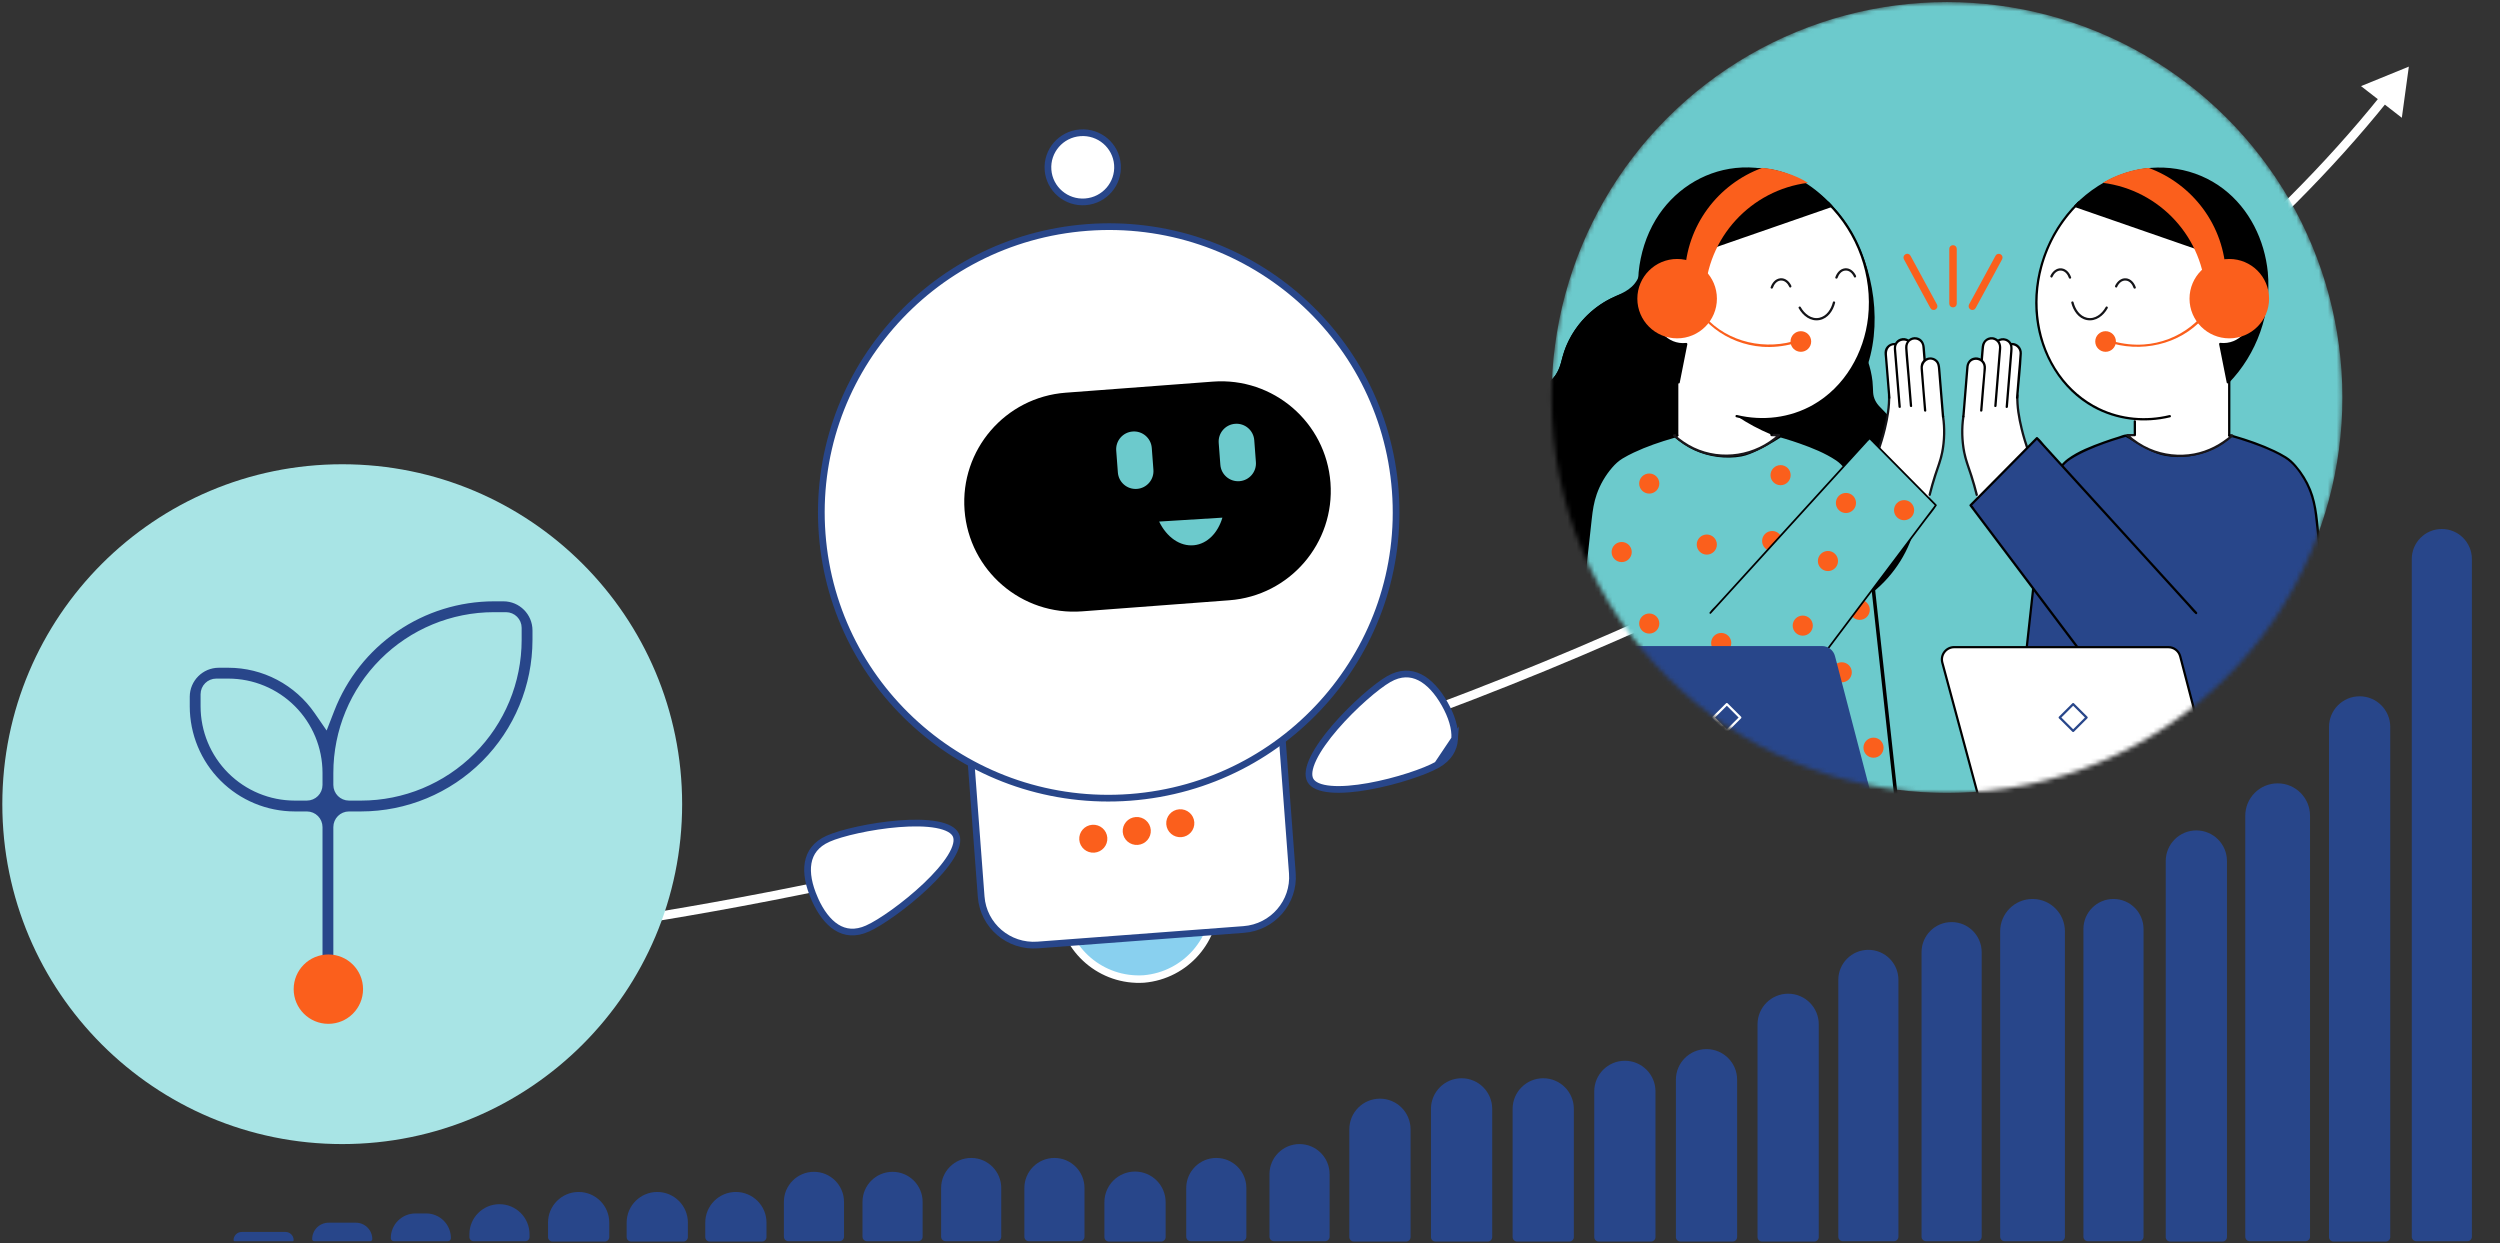 <?xml version="1.0" encoding="UTF-8"?> <svg xmlns="http://www.w3.org/2000/svg" width="559" height="278" viewBox="0 0 559 278" fill="none"><rect x="0" y="0" width="559" height="278" fill="#333333" stroke="none"/> <path d="M33.824 211.782C33.273 211.735 32.789 212.142 32.741 212.692C32.693 213.242 33.1 213.727 33.651 213.775L33.824 211.782ZM538.617 14.896L527.926 19.258L537.049 26.336L538.617 14.896ZM313.19 162.501C399.881 131.02 483.882 84.8 533.885 22.627L532.326 21.374C482.662 83.126 399.068 129.187 312.507 160.621L313.19 162.501ZM33.651 213.775C69.568 216.896 129.521 211.253 196.812 196.284L196.377 194.332C129.176 209.281 69.45 214.878 33.824 211.782L33.651 213.775Z" fill="white"></path> <circle cx="76.523" cy="179.811" r="76.004" fill="#A8E4E5"></circle> <path d="M71.386 158.746L72.726 160.691L73.581 158.489C76.467 151.052 81.529 144.661 88.104 140.15C94.678 135.639 102.46 133.219 110.432 133.206H112.563C116.843 133.206 120.313 136.676 120.313 140.956V143.094C120.301 153.592 116.129 163.656 108.711 171.079C101.292 178.502 91.235 182.678 80.744 182.689H78.035C76.792 182.689 75.785 183.696 75.785 184.939V216.681C75.785 217.845 76.665 218.789 77.782 218.928C82.731 219.539 87.5 221.18 91.783 223.747C95.291 225.85 98.406 228.535 100.997 231.678C101.775 232.622 101.556 234.102 100.398 234.879C99.296 235.617 97.696 235.362 96.701 234.214C94.564 231.746 92.043 229.626 89.23 227.938C85.306 225.584 80.91 224.131 76.358 223.682C71.805 223.233 67.21 223.8 62.903 225.342C59.815 226.447 56.93 228.034 54.353 230.036C53.151 230.97 51.528 230.909 50.589 229.969C49.601 228.981 49.672 227.484 50.618 226.706C55.821 222.43 62.146 219.707 68.864 218.882C69.983 218.745 70.864 217.801 70.864 216.635V184.939C70.864 183.696 69.856 182.689 68.614 182.689H65.904C59.349 182.681 53.065 180.072 48.429 175.434C43.794 170.796 41.186 164.507 41.178 157.947V155.808C41.178 151.528 44.648 148.058 48.928 148.058H51.06C51.06 148.058 51.06 148.058 51.06 148.058C55.06 148.06 58.999 149.033 62.539 150.895C66.08 152.757 69.116 155.451 71.386 158.746ZM65.902 177.763H65.903H68.614C69.856 177.763 70.864 176.755 70.864 175.513V172.8V172.798C70.859 167.545 68.771 162.509 65.058 158.794C61.346 155.079 56.312 152.99 51.062 152.984H51.06H48.35C47.107 152.984 46.1 153.992 46.1 155.234L46.1 157.947L46.1 157.949C46.106 163.202 48.194 168.238 51.906 171.952C55.618 175.667 60.651 177.757 65.902 177.763ZM115.392 143.096V143.095V140.382C115.392 139.139 114.384 138.132 113.142 138.132L110.431 138.132L110.43 138.132C101.244 138.142 92.438 141.798 85.943 148.297C79.448 154.796 75.795 163.608 75.785 172.798V172.8V175.513C75.785 176.755 76.792 177.763 78.035 177.763H80.746H80.747C89.933 177.753 98.739 174.097 105.233 167.598C111.728 161.099 115.381 152.287 115.392 143.096Z" fill="#28468A" stroke="#A8E4E5" stroke-width="2.5"></path> <path d="M255.762 218.902C265.225 218.189 272.336 209.98 271.627 200.559L237.341 203.139C238.049 212.55 246.298 219.614 255.773 218.901L255.762 218.902Z" fill="#89D0EF"></path> <path d="M255.825 219.736C265.694 218.882 273.093 210.326 272.466 200.496C272.431 200.04 272.011 199.691 271.564 199.725L237.278 202.306C236.831 202.339 236.468 202.747 236.502 203.203C237.353 213.017 245.95 220.368 255.836 219.736C256.922 219.665 256.796 217.996 255.71 218.067C246.742 218.641 238.952 211.99 238.18 203.077L237.404 203.974L271.69 201.393L270.788 200.622C271.358 209.54 264.663 217.292 255.699 218.068C254.626 218.16 254.74 219.829 255.825 219.736Z" fill="white"></path> <path d="M227.98 157.546L274.046 154.079C280.543 153.59 286.198 158.43 286.684 164.882L288.97 195.26C289.456 201.711 284.59 207.344 278.092 207.833L232.027 211.301C225.529 211.79 219.874 206.949 219.389 200.498L217.102 170.119C216.616 163.668 221.483 158.035 227.98 157.546Z" fill="white" stroke="#28468A" stroke-width="1.5"></path> <path d="M311.985 109.752C314.634 144.935 288.097 175.624 252.705 178.288C217.312 180.952 186.481 154.582 183.832 119.398C181.184 84.214 207.721 53.526 243.113 50.862C278.506 48.198 309.337 74.568 311.985 109.752Z" fill="white" stroke="#28468A" stroke-width="1.5"></path> <path d="M249.865 36.827C250.186 41.085 246.974 44.805 242.681 45.128C238.389 45.451 234.656 42.254 234.336 37.996C234.015 33.737 237.227 30.017 241.52 29.694C245.812 29.371 249.545 32.569 249.865 36.827Z" fill="white" stroke="#28468A" stroke-width="1.5"></path> <path d="M325.27 165.195C325.435 162.85 324.589 160.144 323.025 157.383C321.461 154.622 319.575 152.51 317.482 151.455C315.437 150.425 313.125 150.365 310.534 151.843C307.836 153.382 302.65 157.82 298.53 162.599C296.474 164.983 294.721 167.41 293.68 169.561C292.613 171.766 292.412 173.436 293.014 174.499C293.616 175.561 295.146 176.242 297.58 176.451C299.953 176.655 302.928 176.386 306.023 175.835C312.224 174.729 318.681 172.529 321.387 170.988L325.27 165.195ZM325.27 165.195C325.108 167.486 323.978 169.51 321.387 170.988L325.27 165.195Z" fill="white" stroke="#28468A" stroke-width="1.5"></path> <path d="M193.983 207.617L193.982 207.618C191.241 208.845 188.946 208.561 187.022 207.34C185.116 206.131 183.505 203.956 182.252 201.197L182.257 201.183L182.131 200.897C180.858 198.011 180.293 195.241 180.7 192.925C181.097 190.661 182.433 188.753 185.171 187.534L185.172 187.533C188.012 186.261 194.663 184.697 200.95 184.197C204.087 183.947 207.076 183.967 209.418 184.398C211.82 184.841 213.27 185.665 213.757 186.774C214.246 187.887 213.874 189.528 212.584 191.619C211.327 193.659 209.333 195.904 207.041 198.078C202.449 202.433 196.831 206.348 193.983 207.617Z" fill="white" stroke="#28468A" stroke-width="1.5"></path> <path d="M244.694 190.654C246.425 190.524 247.723 189.023 247.594 187.301C247.464 185.58 245.956 184.29 244.225 184.421C242.494 184.551 241.196 186.052 241.325 187.773C241.455 189.494 242.963 190.784 244.694 190.654Z" fill="#FB5F1C"></path> <path d="M264.147 187.19C265.878 187.059 267.177 185.558 267.047 183.837C266.918 182.116 265.409 180.826 263.678 180.956C261.947 181.087 260.649 182.588 260.779 184.309C260.908 186.03 262.416 187.32 264.147 187.19Z" fill="#FB5F1C"></path> <path d="M254.414 188.922C256.145 188.792 257.443 187.291 257.314 185.57C257.184 183.849 255.676 182.559 253.945 182.689C252.214 182.819 250.916 184.32 251.045 186.042C251.175 187.763 252.683 189.053 254.414 188.922Z" fill="#FB5F1C"></path> <path d="M274.888 134.219L241.959 136.698C228.459 137.714 216.691 127.593 215.675 114.093C214.658 100.592 224.779 88.824 238.279 87.808L271.208 85.329C284.708 84.313 296.476 94.434 297.493 107.934C298.509 121.435 288.388 133.203 274.888 134.219Z" fill="black"></path> <path d="M273.329 115.746C272.34 119.117 269.987 121.591 267.01 121.909C263.833 122.254 260.836 120.068 259.186 116.621" fill="#6CCACC"></path> <path d="M253.257 96.487L253.268 96.486C255.46 96.321 257.371 97.964 257.536 100.156L257.904 105.048C258.069 107.24 256.426 109.151 254.233 109.316L254.223 109.316C252.031 109.481 250.12 107.838 249.955 105.646L249.587 100.755C249.422 98.562 251.065 96.652 253.257 96.487Z" fill="#6CCACC"></path> <path d="M276.173 94.762L276.184 94.761C278.376 94.596 280.287 96.239 280.452 98.432L280.82 103.323C280.985 105.515 279.341 107.426 277.149 107.591L277.139 107.592C274.947 107.757 273.036 106.113 272.871 103.921L272.502 99.03C272.337 96.838 273.981 94.927 276.173 94.762Z" fill="#6CCACC"></path> <path d="M48.603 219.105C78.385 210.419 99.618 226.172 106.511 235.134L104.443 240.821C73.421 237.202 18.822 227.792 48.603 219.105Z" fill="#A8E4E5"></path> <path d="M539.271 125.005C539.271 121.293 542.28 118.283 545.992 118.283C549.705 118.283 552.714 121.293 552.714 125.005V276.53C552.714 277.083 552.266 277.53 551.714 277.53H540.271C539.719 277.53 539.271 277.083 539.271 276.53V125.005Z" fill="#28468A"></path> <path d="M520.768 162.537C520.768 158.756 523.833 155.691 527.614 155.691C531.394 155.691 534.459 158.756 534.459 162.537V276.607C534.459 277.16 534.011 277.607 533.459 277.607H521.768C521.216 277.607 520.768 277.16 520.768 276.607V162.537Z" fill="#28468A"></path> <path d="M502.044 182.396C502.044 178.398 505.285 175.157 509.283 175.157C513.281 175.157 516.521 178.398 516.521 182.396V276.53C516.521 277.083 516.074 277.53 515.521 277.53H503.044C502.492 277.53 502.044 277.083 502.044 276.53V182.396Z" fill="#28468A"></path> <path d="M484.258 192.527C484.258 188.746 487.323 185.681 491.104 185.681C494.885 185.681 497.949 188.746 497.949 192.527V276.607C497.949 277.16 497.502 277.607 496.949 277.607H485.258C484.706 277.607 484.258 277.16 484.258 276.607V192.527Z" fill="#28468A"></path> <path d="M465.852 207.731C465.852 204.018 468.861 201.009 472.573 201.009C476.285 201.009 479.295 204.018 479.295 207.731V276.53C479.295 277.083 478.847 277.53 478.295 277.53H466.852C466.299 277.53 465.852 277.083 465.852 276.53V207.731Z" fill="#28468A"></path> <path d="M447.238 208.248C447.238 204.25 450.479 201.009 454.477 201.009C458.475 201.009 461.715 204.25 461.715 208.248V276.53C461.715 277.083 461.268 277.53 460.715 277.53H448.238C447.686 277.53 447.238 277.083 447.238 276.53V208.248Z" fill="#28468A"></path> <path d="M429.659 212.901C429.659 209.189 432.668 206.179 436.381 206.179C440.093 206.179 443.102 209.189 443.102 212.901V276.53C443.102 277.083 442.654 277.53 442.102 277.53H430.659C430.107 277.53 429.659 277.083 429.659 276.53V212.901Z" fill="#28468A"></path> <path d="M411.046 219.105C411.046 215.393 414.055 212.384 417.767 212.384C421.479 212.384 424.489 215.393 424.489 219.105V276.53C424.489 277.083 424.041 277.53 423.489 277.53H412.046C411.494 277.53 411.046 277.083 411.046 276.53V219.105Z" fill="#28468A"></path> <path d="M392.984 229.036C392.984 225.256 396.049 222.191 399.83 222.191C403.61 222.191 406.675 225.256 406.675 229.036V276.607C406.675 277.16 406.227 277.607 405.675 277.607H393.984C393.432 277.607 392.984 277.16 392.984 276.607V229.036Z" fill="#28468A"></path> <path d="M374.729 241.424C374.729 237.643 377.794 234.578 381.575 234.578C385.355 234.578 388.42 237.643 388.42 241.424V276.607C388.42 277.16 387.973 277.607 387.42 277.607H375.729C375.177 277.607 374.729 277.16 374.729 276.607V241.424Z" fill="#28468A"></path> <path d="M356.474 244.032C356.474 240.251 359.539 237.186 363.32 237.186C367.101 237.186 370.166 240.251 370.166 244.032V276.607C370.166 277.16 369.718 277.607 369.166 277.607H357.474C356.922 277.607 356.474 277.16 356.474 276.607V244.032Z" fill="#28468A"></path> <path d="M338.22 247.943C338.22 244.163 341.284 241.098 345.065 241.098C348.846 241.098 351.911 244.163 351.911 247.943V276.607C351.911 277.16 351.463 277.607 350.911 277.607H339.22C338.667 277.607 338.22 277.16 338.22 276.607V247.943Z" fill="#28468A"></path> <path d="M319.965 247.943C319.965 244.163 323.03 241.098 326.81 241.098C330.591 241.098 333.656 244.163 333.656 247.943V276.607C333.656 277.16 333.208 277.607 332.656 277.607H320.965C320.412 277.607 319.965 277.16 319.965 276.607V247.943Z" fill="#28468A"></path> <path d="M301.71 252.507C301.71 248.726 304.775 245.661 308.555 245.661C312.336 245.661 315.401 248.726 315.401 252.507V276.607C315.401 277.159 314.953 277.607 314.401 277.607H302.71C302.158 277.607 301.71 277.159 301.71 276.607V252.507Z" fill="#28468A"></path> <path d="M283.855 262.536C283.855 258.824 286.864 255.815 290.576 255.815C294.289 255.815 297.298 258.824 297.298 262.536V276.53C297.298 277.083 296.85 277.53 296.298 277.53H284.855C284.303 277.53 283.855 277.083 283.855 276.53V262.536Z" fill="#28468A"></path> <path d="M265.242 265.639C265.242 261.927 268.251 258.917 271.963 258.917C275.675 258.917 278.684 261.927 278.684 265.639V276.531C278.684 277.083 278.237 277.531 277.684 277.531H266.242C265.689 277.531 265.242 277.083 265.242 276.531V265.639Z" fill="#28468A"></path> <path d="M246.945 268.806C246.945 265.025 250.01 261.96 253.791 261.96C257.572 261.96 260.636 265.025 260.636 268.806V276.607C260.636 277.159 260.189 277.607 259.636 277.607H247.945C247.393 277.607 246.945 277.159 246.945 276.607V268.806Z" fill="#28468A"></path> <path d="M229.049 265.639C229.049 261.927 232.058 258.917 235.77 258.917C239.483 258.917 242.492 261.927 242.492 265.639V276.531C242.492 277.083 242.044 277.531 241.492 277.531H230.049C229.497 277.531 229.049 277.083 229.049 276.531V265.639Z" fill="#28468A"></path> <path d="M210.436 265.639C210.436 261.927 213.445 258.917 217.157 258.917C220.869 258.917 223.879 261.927 223.879 265.639V276.531C223.879 277.083 223.431 277.531 222.879 277.531H211.436C210.883 277.531 210.436 277.083 210.436 276.531V265.639Z" fill="#28468A"></path> <path d="M192.856 268.741C192.856 265.029 195.866 262.019 199.578 262.019C203.29 262.019 206.299 265.029 206.299 268.741V276.53C206.299 277.083 205.852 277.53 205.299 277.53H193.856C193.304 277.53 192.856 277.083 192.856 276.53V268.741Z" fill="#28468A"></path> <path d="M175.277 268.741C175.277 265.029 178.286 262.019 181.999 262.019C185.711 262.019 188.72 265.029 188.72 268.741V276.53C188.72 277.083 188.272 277.53 187.72 277.53H176.277C175.725 277.53 175.277 277.083 175.277 276.53V268.741Z" fill="#28468A"></path> <path d="M157.698 273.369C157.698 269.589 160.763 266.524 164.544 266.524C168.324 266.524 171.389 269.589 171.389 273.369V276.607C171.389 277.16 170.941 277.607 170.389 277.607H158.698C158.146 277.607 157.698 277.16 157.698 276.607V273.369Z" fill="#28468A"></path> <path d="M140.119 273.369C140.119 269.589 143.184 266.524 146.964 266.524C150.745 266.524 153.81 269.589 153.81 273.369V276.607C153.81 277.16 153.362 277.607 152.81 277.607H141.119C140.566 277.607 140.119 277.16 140.119 276.607V273.369Z" fill="#28468A"></path> <path d="M122.539 273.369C122.539 269.589 125.604 266.524 129.385 266.524C133.166 266.524 136.231 269.589 136.231 273.369V276.607C136.231 277.16 135.783 277.607 135.231 277.607H123.539C122.987 277.607 122.539 277.16 122.539 276.607V273.369Z" fill="#28468A"></path> <path d="M104.96 275.979C104.96 272.267 107.97 269.258 111.682 269.258C115.394 269.258 118.403 272.267 118.403 275.979V276.611C118.403 277.119 117.992 277.53 117.484 277.53H105.879C105.372 277.53 104.96 277.119 104.96 276.611V275.979Z" fill="#28468A"></path> <path d="M87.381 276.841C87.381 273.795 89.85 271.326 92.896 271.326H95.309C98.355 271.326 100.824 273.795 100.824 276.841C100.824 277.222 100.515 277.53 100.135 277.53H88.07C87.69 277.53 87.381 277.222 87.381 276.841Z" fill="#28468A"></path> <path d="M69.802 277.071C69.802 275.04 71.448 273.394 73.478 273.394H79.568C81.599 273.394 83.245 275.04 83.245 277.071C83.245 277.325 83.039 277.53 82.785 277.53H70.261C70.007 277.53 69.802 277.325 69.802 277.071Z" fill="#28468A"></path> <path d="M52.222 277.301C52.222 276.285 53.046 275.462 54.061 275.462H63.827C64.842 275.462 65.665 276.285 65.665 277.301C65.665 277.428 65.563 277.531 65.436 277.531H52.452C52.325 277.531 52.222 277.428 52.222 277.301Z" fill="#28468A"></path> <mask id="mask0_1103_1332" style="mask-type:alpha" maskUnits="userSpaceOnUse" x="346" y="0" width="178" height="178"> <circle cx="435.347" cy="88.88" r="88.413" fill="#6CCACC"></circle> </mask> <g mask="url(#mask0_1103_1332)"> <circle cx="435.347" cy="88.88" r="88.413" fill="#6CCACC"></circle> <path d="M349.252 81.117C351.279 71.701 359.697 64.623 369.796 64.691C380.897 64.764 390.103 73.666 390.513 84.738C390.802 92.602 386.705 99.561 380.451 103.338C381.412 106.152 381.937 109.175 381.916 112.324C381.822 126.953 369.969 139.025 355.317 139.418C340.025 139.827 327.411 127.671 327.238 112.461C327.107 100.865 334.238 90.884 344.415 86.813C346.878 85.828 348.695 83.706 349.257 81.117H349.252Z" fill="black"></path> <path d="M349.452 81.159C350.623 75.877 353.821 71.198 358.363 68.238C362.99 65.22 368.766 64.177 374.16 65.388C384.668 67.751 391.784 78.198 390.061 88.814C389.095 94.772 385.482 100.011 380.346 103.16C380.272 103.207 380.236 103.312 380.262 103.396C383.308 112.471 381.37 122.568 375.094 129.809C369.423 136.353 360.826 139.869 352.182 139.114C343.712 138.381 335.934 133.55 331.471 126.34C326.818 118.816 326.167 109.217 329.774 101.138C331.56 97.145 334.322 93.593 337.762 90.884C339.453 89.553 341.307 88.416 343.265 87.515C345.229 86.613 346.983 85.833 348.244 83.978C348.832 83.118 349.22 82.16 349.457 81.148C349.515 80.892 349.115 80.803 349.058 81.059C348.569 83.155 347.304 84.963 345.445 86.069C343.859 87.012 342.057 87.578 340.461 88.531C337.405 90.355 334.705 92.775 332.568 95.61C328.241 101.352 326.324 108.677 327.28 115.798C328.194 122.594 331.702 128.902 336.99 133.283C342.299 137.679 349.173 139.947 356.063 139.581C363.021 139.209 369.664 136.112 374.475 131.087C379.296 126.052 382.084 119.272 382.126 112.303C382.142 109.956 381.853 107.609 381.27 105.335C381.144 104.837 380.955 104.344 380.845 103.846C380.75 103.417 380.682 103.522 380.971 103.244C381.128 103.092 381.386 102.977 381.564 102.851C382.294 102.348 382.998 101.803 383.66 101.211C386.238 98.927 388.239 96.003 389.436 92.775C391.952 85.974 390.702 78.183 386.186 72.503C381.843 67.043 374.958 63.989 367.979 64.539C360.663 65.115 354.036 69.6 350.77 76.155C349.992 77.711 349.425 79.362 349.052 81.059C348.995 81.316 349.394 81.405 349.452 81.148V81.159Z" fill="black"></path> <path d="M378.655 96.065C377.416 93.273 376.77 90.155 376.885 86.87C377.274 75.94 386.254 67.09 397.214 66.818C408.872 66.524 418.487 75.799 418.619 87.399C418.619 87.441 418.619 87.488 418.619 87.53C418.624 88.898 419.202 90.192 420.205 91.13C425.446 96.029 428.759 102.971 428.854 110.7C429.038 125.433 417.248 137.783 402.486 138.297C387.089 138.836 374.349 126.633 374.17 111.349C374.107 105.706 375.761 100.451 378.65 96.065H378.655Z" fill="black"></path> <path d="M378.849 96.003C375.956 89.354 376.686 81.573 380.934 75.673C384.589 70.596 390.466 67.342 396.736 67.038C403.059 66.729 409.271 69.391 413.404 74.169C415.405 76.48 416.875 79.236 417.684 82.18C418.109 83.726 418.346 85.314 418.403 86.917C418.461 88.562 418.766 89.961 419.963 91.177C422.794 94.043 425.146 97.103 426.669 100.865C428.134 104.475 428.801 108.394 428.623 112.287C428.339 118.533 425.797 124.564 421.591 129.196C417.379 133.833 411.592 136.956 405.374 137.841C399.194 138.721 392.797 137.432 387.456 134.205C382.263 131.061 378.193 126.172 376.077 120.493C373.692 114.1 373.829 106.87 376.481 100.577C377.132 99.036 377.925 97.564 378.839 96.165C378.981 95.945 378.618 95.756 378.476 95.977C374.559 101.986 373.109 109.343 374.496 116.385C375.693 122.468 379.007 128.048 383.749 132.041C388.512 136.054 394.572 138.354 400.8 138.517C407.302 138.685 413.73 136.5 418.781 132.413C423.618 128.499 427.079 122.997 428.423 116.924C430.062 109.537 428.497 101.635 424.18 95.416C423.051 93.786 421.728 92.387 420.341 90.978C419.48 90.108 418.918 89.05 418.834 87.813C418.776 86.949 418.787 86.089 418.687 85.23C418.33 82.165 417.301 79.194 415.673 76.569C412.39 71.287 406.792 67.63 400.617 66.802C394.346 65.959 387.966 68.007 383.35 72.32C378.461 76.883 375.998 83.632 376.833 90.265C377.09 92.293 377.647 94.258 378.461 96.134C378.566 96.375 378.954 96.249 378.849 96.008V96.003Z" fill="black"></path> <path d="M376.948 64.696C376.071 64.707 375.236 64.906 374.48 65.257C372.238 66.299 370.683 68.678 370.715 71.434C370.741 73.86 372.001 75.967 373.85 77.109C370.221 81.442 366.934 86.058 363.835 90.779C360.023 96.585 356.494 102.568 352.991 108.567C349.898 113.865 346.789 119.157 343.722 124.47C341.895 127.64 340.041 130.799 338.066 133.885C331.57 128.971 327.343 121.221 327.238 112.455C327.101 100.85 334.254 90.852 344.447 86.797C346.905 85.817 348.701 83.695 349.257 81.112C350.754 74.175 355.717 68.505 362.27 66.027C365.075 64.969 367.028 62.443 367.37 59.467C367.37 59.451 367.37 59.436 367.375 59.425C367.391 59.325 367.406 59.226 367.427 59.132C367.48 58.828 367.538 58.519 367.595 58.215C367.616 58.12 367.632 58.026 367.653 57.932C367.732 57.554 367.821 57.177 367.916 56.805C367.937 56.727 367.958 56.648 367.979 56.564C368.058 56.245 368.157 55.93 368.252 55.611C368.278 55.532 368.299 55.453 368.325 55.37C368.441 54.998 368.562 54.631 368.693 54.269V54.259C368.829 53.897 368.966 53.546 369.113 53.195C369.15 53.106 369.187 53.022 369.223 52.933C369.36 52.614 369.496 52.299 369.643 51.985C369.659 51.948 369.675 51.911 369.696 51.875C369.864 51.524 370.037 51.183 370.216 50.843C370.247 50.785 370.279 50.722 370.31 50.664C370.478 50.355 370.652 50.051 370.83 49.753C370.862 49.7 370.888 49.653 370.92 49.601C371.119 49.271 371.324 48.946 371.539 48.626C371.576 48.569 371.613 48.516 371.65 48.464C371.828 48.191 372.022 47.929 372.217 47.667C372.264 47.605 372.306 47.542 372.353 47.484C372.59 47.175 372.826 46.866 373.078 46.567L373.094 46.546C373.335 46.258 373.582 45.98 373.834 45.703C373.887 45.645 373.939 45.587 373.992 45.53C374.517 44.964 375.073 44.424 375.656 43.916C375.698 43.879 375.746 43.837 375.788 43.8C376.056 43.57 376.323 43.34 376.607 43.119C376.649 43.088 376.686 43.056 376.728 43.025C377.038 42.784 377.353 42.553 377.673 42.328C377.725 42.291 377.783 42.255 377.836 42.218C378.114 42.024 378.392 41.846 378.681 41.668C378.739 41.631 378.797 41.595 378.855 41.558C379.191 41.354 379.532 41.154 379.884 40.961C379.91 40.945 379.942 40.929 379.968 40.919C380.288 40.746 380.614 40.583 380.939 40.426C381.013 40.389 381.086 40.353 381.16 40.321C381.522 40.154 381.885 39.991 382.257 39.845C382.3 39.829 382.347 39.813 382.389 39.792C382.588 39.714 382.793 39.635 382.998 39.562C383.092 39.525 383.192 39.494 383.287 39.457C383.465 39.394 383.639 39.336 383.817 39.279C383.901 39.253 383.98 39.226 384.064 39.2C384.306 39.127 384.552 39.053 384.794 38.985C384.878 38.959 384.967 38.938 385.051 38.917C385.23 38.87 385.414 38.823 385.592 38.781C385.681 38.76 385.771 38.739 385.86 38.718C386.107 38.66 386.359 38.608 386.611 38.561C386.663 38.55 386.721 38.54 386.774 38.529C386.984 38.493 387.194 38.456 387.404 38.425C387.493 38.409 387.577 38.398 387.667 38.388C387.877 38.357 388.087 38.33 388.297 38.309C388.349 38.304 388.407 38.294 388.459 38.288C388.717 38.262 388.974 38.241 389.237 38.22C389.31 38.215 389.384 38.21 389.463 38.205C389.673 38.189 389.883 38.184 390.093 38.173C390.156 38.173 390.219 38.173 390.287 38.168C390.55 38.163 390.812 38.157 391.08 38.157C391.122 38.157 391.169 38.157 391.211 38.157C391.437 38.157 391.668 38.168 391.894 38.173C391.962 38.173 392.025 38.178 392.093 38.184C392.634 38.21 393.175 38.257 393.711 38.32C393.763 38.325 393.821 38.336 393.874 38.341C394.115 38.372 394.352 38.404 394.593 38.44C394.625 38.44 394.661 38.451 394.693 38.456C394.971 38.498 395.244 38.55 395.523 38.603C395.549 38.603 395.57 38.613 395.596 38.619C395.822 38.66 396.048 38.702 396.268 38.76C396.337 38.776 396.405 38.791 396.468 38.807C397.019 38.938 397.571 39.085 398.117 39.247C398.164 39.263 398.206 39.273 398.253 39.289C398.7 39.425 399.146 39.567 399.582 39.74L399.881 39.855C400.155 39.96 400.428 40.07 400.701 40.185H400.716C401.268 40.426 401.819 40.678 402.36 40.955L402.376 40.966C404.828 42.203 407.134 43.832 409.203 45.802L381.396 56.716L380.02 65.498C379.107 64.974 378.056 64.68 376.943 64.691L376.948 64.696Z" fill="black"></path> <path d="M376.938 64.492C373.96 64.607 371.492 66.661 370.741 69.527C369.99 72.393 371.187 75.626 373.75 77.292L373.692 76.972C368.215 83.527 363.504 90.679 359.056 97.952C354.425 105.523 350.008 113.225 345.55 120.901C343.039 125.224 340.571 129.573 337.877 133.791L338.198 133.733C329.669 127.205 325.652 116.123 328.215 105.675C329.286 101.305 331.476 97.234 334.516 93.907C336.034 92.246 337.756 90.779 339.631 89.537C340.519 88.95 341.438 88.421 342.388 87.944C343.397 87.436 344.484 87.08 345.471 86.535C347.346 85.497 348.748 83.705 349.325 81.651C349.992 79.294 350.633 77.072 351.904 74.945C353.175 72.817 354.834 70.921 356.777 69.38C357.665 68.673 358.61 68.039 359.603 67.489C360.7 66.876 361.876 66.478 363.006 65.933C364.875 65.031 366.356 63.412 367.086 61.474C367.475 60.436 367.574 59.346 367.79 58.267C368.047 56.983 368.399 55.715 368.835 54.484C370.526 49.716 373.619 45.425 377.783 42.511C386.275 36.57 397.518 37.408 405.8 43.266C406.955 44.083 408.042 44.99 409.066 45.959L409.14 45.613L394.682 51.288L385.072 55.06L382.152 56.208C381.843 56.328 381.344 56.412 381.191 56.716C380.976 57.13 381.008 57.885 380.934 58.34L380.467 61.316L379.815 65.456L380.11 65.32C379.112 64.775 378.067 64.507 376.932 64.492C376.67 64.492 376.686 64.895 376.948 64.9C378.014 64.911 378.986 65.173 379.921 65.681C380.031 65.739 380.194 65.676 380.215 65.545L381.501 57.355C381.527 57.193 381.575 57.015 381.58 56.847C381.58 56.664 381.438 56.926 381.485 56.905C381.643 56.816 381.837 56.769 382.005 56.7L384.594 55.684L403.767 48.16L409.26 46.001C409.402 45.943 409.455 45.765 409.334 45.655C402.071 38.807 391.369 35.794 381.911 39.766C377.29 41.705 373.398 45.121 370.799 49.386C369.533 51.466 368.562 53.709 367.895 56.045C367.175 58.56 367.207 61.29 365.5 63.423C363.877 65.445 361.43 65.98 359.261 67.206C357.203 68.369 355.338 69.888 353.779 71.665C352.24 73.42 350.995 75.427 350.118 77.585C349.168 79.917 349.031 82.553 347.319 84.512C345.607 86.472 343.218 86.98 341.112 88.154C339.18 89.233 337.389 90.548 335.766 92.052C332.521 95.07 330.032 98.879 328.561 103.055C325.127 112.811 327.626 123.956 334.863 131.349C335.813 132.319 336.832 133.209 337.914 134.037C338.024 134.121 338.161 134.095 338.234 133.979C342.966 126.576 347.209 118.847 351.641 111.26C356.032 103.757 360.39 96.228 365.243 89.008C367.968 84.952 370.856 81.002 373.992 77.245C374.081 77.135 374.044 76.999 373.934 76.925C371.518 75.364 370.405 72.388 371.135 69.616C371.865 66.844 374.154 65.005 376.948 64.9C377.211 64.89 377.195 64.481 376.932 64.492H376.938Z" fill="black"></path> <path d="M455.137 104.837C452.118 98.471 451.188 93.127 451.089 88.348C450.374 88.767 449.156 84.628 448.416 84.995C446.409 85.99 444.241 85.068 442.156 85.817C441.604 86.016 439.934 86.965 439.598 87.127C439.357 87.243 439.026 90.889 438.979 92.686C438.963 93.237 438.963 93.708 438.858 94.552C438.548 97.13 438.826 100.095 439.388 102.123L441.426 108.542L441.872 110.365C442.277 112.015 444.109 112.859 445.632 112.105L448.783 110.533L455.51 105.639C455.379 105.372 455.248 105.104 455.127 104.842L455.137 104.837Z" fill="white"></path> <path d="M455.789 105.749C454.339 102.542 453.116 99.22 452.286 95.799C451.698 93.373 451.267 90.868 451.341 88.364C451.351 88.034 450.836 88.034 450.826 88.364C450.752 90.91 451.188 93.472 451.792 95.935C452.632 99.398 453.882 102.757 455.347 106.006C455.484 106.309 455.93 106.047 455.794 105.744L455.789 105.749Z" fill="#141418"></path> <path d="M442.256 110.58C441.898 109.165 441.505 107.756 441.058 106.362C440.512 104.649 439.835 102.988 439.477 101.222C438.952 98.618 438.868 95.846 439.257 93.21C439.304 92.886 438.805 92.744 438.758 93.074C438.38 95.657 438.432 98.335 438.889 100.902C439.215 102.731 439.882 104.434 440.454 106.189C440.943 107.682 441.368 109.197 441.751 110.721C441.83 111.041 442.329 110.905 442.25 110.585L442.256 110.58Z" fill="#141418"></path> <path d="M447.103 89.38L447.974 78.707C448.064 77.643 448.998 76.852 450.064 76.936C451.13 77.025 451.923 77.958 451.839 79.021L451.031 88.914" fill="white"></path> <path d="M447.36 89.38L448.164 79.519C448.216 78.89 448.2 78.23 448.662 77.733C449.797 76.506 451.656 77.518 451.572 79.069C451.488 80.62 451.314 82.254 451.183 83.842L450.768 88.914C450.742 89.244 451.257 89.244 451.283 88.914C451.551 85.623 451.934 82.328 452.086 79.032C452.144 77.774 451.183 76.669 449.891 76.674C448.704 76.674 447.822 77.617 447.707 78.754C447.533 80.473 447.423 82.202 447.287 83.921L446.84 89.38C446.814 89.71 447.329 89.71 447.355 89.38H447.36Z" fill="black"></path> <path d="M444.976 89.186L445.921 77.628C446.01 76.564 446.945 75.773 448.011 75.857C449.077 75.946 449.87 76.878 449.786 77.942L448.725 90.978" fill="white"></path> <path d="M445.233 89.186L446.152 77.936C446.173 77.68 446.189 77.433 446.278 77.187C446.656 76.165 447.953 75.799 448.83 76.422C449.634 76.988 449.529 77.863 449.461 78.701L448.914 85.371L448.458 90.978C448.431 91.308 448.946 91.308 448.972 90.978L449.981 78.607C450.049 77.795 450.086 77.025 449.503 76.354C448.468 75.159 446.483 75.463 445.842 76.899C445.575 77.496 445.606 78.267 445.554 78.906L445.254 82.563L444.713 89.186C444.687 89.516 445.202 89.516 445.228 89.186H445.233Z" fill="black"></path> <path d="M442.319 90.412L443.379 77.423C443.469 76.359 444.403 75.568 445.469 75.652C446.535 75.741 447.328 76.674 447.244 77.737L446.184 90.774" fill="white"></path> <path d="M442.576 90.412L443.569 78.246C443.642 77.339 443.7 76.396 444.724 76.014C445.848 75.594 446.998 76.475 446.982 77.648C446.982 77.8 446.961 77.952 446.95 78.099L446.41 84.706L445.916 90.768C445.89 91.099 446.404 91.099 446.431 90.768L447.465 78.052C447.554 76.967 447.15 75.909 446.037 75.511C444.629 75.013 443.253 76.04 443.112 77.46C442.902 79.519 442.776 81.589 442.607 83.653L442.056 90.407C442.03 90.737 442.544 90.737 442.571 90.407L442.576 90.412Z" fill="black"></path> <path d="M439.015 93.132L439.929 81.929C440.018 80.866 440.953 80.075 442.019 80.158C443.085 80.248 443.878 81.18 443.794 82.244L443.017 91.796" fill="white"></path> <path d="M439.273 93.132L440.087 83.135C440.118 82.736 440.134 82.328 440.186 81.93C440.47 79.76 443.61 80.096 443.532 82.244C443.479 83.706 443.29 85.173 443.175 86.635L442.754 91.801C442.728 92.131 443.243 92.131 443.269 91.801L443.668 86.897L443.941 83.575C443.983 83.03 444.094 82.448 444.046 81.898C443.926 80.515 442.502 79.587 441.184 80.007C440.228 80.31 439.74 81.154 439.656 82.102C439.488 83.952 439.352 85.807 439.204 87.662L438.758 93.132C438.732 93.462 439.246 93.462 439.273 93.132Z" fill="black"></path> <path d="M477.304 98.8H498.509V79.335H477.304V98.8Z" fill="white"></path> <path d="M488.39 101.871C488.096 101.887 487.796 101.898 487.502 101.898C487.796 101.898 488.096 101.887 488.39 101.871Z" fill="#5670A8"></path> <path d="M484.687 101.667C484.74 101.677 484.792 101.683 484.845 101.693C484.792 101.683 484.74 101.677 484.687 101.667Z" fill="#5670A8"></path> <path d="M486.09 101.84C486.263 101.856 486.436 101.861 486.615 101.871C486.441 101.861 486.268 101.85 486.09 101.84Z" fill="#5670A8"></path> <path d="M488.91 101.84C489.33 101.808 489.745 101.756 490.159 101.693C489.745 101.756 489.33 101.803 488.91 101.84Z" fill="#5670A8"></path> <path d="M498.809 97.653C496.319 99.828 493.368 101.159 490.312 101.672C493.547 101.148 496.661 99.718 499.229 97.36L498.809 97.653Z" fill="#5670A8"></path> <path d="M484.84 101.693C485.255 101.756 485.67 101.808 486.09 101.84C485.675 101.803 485.255 101.756 484.84 101.693Z" fill="#5670A8"></path> <path d="M490.159 101.693C490.212 101.683 490.265 101.677 490.317 101.667C490.265 101.677 490.212 101.683 490.159 101.693Z" fill="#5670A8"></path> <path d="M476.19 97.653L475.854 97.36H475.77C478.338 99.713 481.447 101.148 484.687 101.672C481.631 101.164 478.68 99.828 476.19 97.653Z" fill="#5670A8"></path> <path d="M487.502 101.898C487.208 101.898 486.909 101.887 486.615 101.871C486.909 101.887 487.208 101.898 487.502 101.898Z" fill="#5670A8"></path> <path d="M488.39 101.871C488.563 101.861 488.736 101.856 488.915 101.84C488.741 101.856 488.568 101.866 488.39 101.871Z" fill="#5670A8"></path> <path d="M522.545 157.956L521.369 147.199L517.814 114.713C517.304 110.045 515.177 105.942 511.969 102.887C507.395 99.649 498.866 97.444 498.866 97.412C498.866 97.402 498.872 97.396 498.877 97.391H498.872C496.304 99.744 493.195 101.179 489.955 101.703C489.902 101.714 489.85 101.719 489.797 101.73C489.382 101.792 488.967 101.845 488.547 101.876C488.374 101.892 488.201 101.897 488.022 101.908C487.728 101.923 487.429 101.934 487.135 101.934C486.84 101.934 486.541 101.923 486.247 101.908C486.074 101.897 485.9 101.892 485.722 101.876C485.302 101.845 484.887 101.792 484.472 101.73C484.42 101.719 484.367 101.714 484.315 101.703C481.08 101.179 475.392 97.391 475.392 97.391C475.392 97.396 466.88 99.649 462.306 102.887C459.097 105.942 456.97 110.045 456.461 114.713L452.905 147.199L451.729 157.956L449.539 177.94H524.73L522.54 157.956H522.545Z" fill="#28468A"></path> <path d="M522.808 157.956C522.414 154.356 522.02 150.762 521.626 147.162C521.259 143.814 520.891 140.466 520.529 137.118L518.754 120.928C518.334 117.113 518.213 113.026 516.748 109.442C515.944 107.472 514.815 105.644 513.418 104.035C512.746 103.265 512.074 102.615 511.202 102.075C510.378 101.567 509.522 101.117 508.65 100.697C505.73 99.304 502.653 98.245 499.549 97.344C499.413 97.307 499.271 97.245 499.134 97.224C499.071 97.213 498.898 97.124 498.998 97.187L499.092 97.538L499.103 97.517C499.187 97.344 499.087 97.135 498.882 97.129C498.677 97.124 498.494 97.386 498.357 97.507C497.921 97.884 497.469 98.24 497.002 98.57C496.225 99.115 495.4 99.597 494.544 100.006C492.785 100.844 490.874 101.373 488.936 101.578C487.224 101.756 485.365 101.74 483.695 101.295C482.335 100.933 481.043 100.31 479.793 99.665C478.706 99.099 477.64 98.481 476.595 97.837C476.264 97.632 475.744 97.124 475.335 97.145C474.857 97.166 474.274 97.449 473.817 97.585C472.656 97.936 471.501 98.319 470.361 98.733C467.62 99.723 464.69 100.834 462.327 102.573C461.04 103.522 459.974 105.036 459.123 106.372C458.188 107.839 457.459 109.442 456.949 111.109C456.182 113.634 456.035 116.348 455.752 118.963L454.423 131.087L453.11 143.086C452.932 144.705 452.753 146.329 452.58 147.948C452.212 151.281 451.85 154.618 451.482 157.951C451.178 160.722 450.873 163.494 450.574 166.266L449.371 177.259L449.298 177.935C449.282 178.071 449.429 178.191 449.555 178.191H524.746C524.872 178.191 525.019 178.071 525.003 177.935L523.086 160.445L522.813 157.951C522.776 157.626 522.262 157.621 522.298 157.951L524.215 175.441L524.488 177.935L524.746 177.678H449.545L449.802 177.935L450.71 169.625L451.913 158.658C452.202 156.012 452.491 153.371 452.779 150.725C452.979 148.918 453.173 147.115 453.373 145.308L454.523 134.823L455.925 122.007C456.188 119.612 456.445 117.218 456.713 114.823C457.023 112.02 457.921 109.306 459.396 106.896C460.294 105.434 461.455 103.752 462.915 102.793C464.165 101.971 465.509 101.295 466.874 100.682C469.274 99.608 471.769 98.733 474.29 97.983C474.594 97.894 474.904 97.805 475.209 97.716C475.261 97.7 475.371 97.69 475.419 97.658C475.524 97.58 475.308 97.643 475.298 97.632C475.408 97.784 475.713 97.905 475.87 97.999C476.28 98.261 476.695 98.513 477.115 98.764C479.278 100.053 481.684 101.499 484.199 101.944C487.691 102.563 491.388 102.039 494.602 100.551C495.395 100.184 496.162 99.754 496.892 99.272C497.249 99.036 497.596 98.785 497.937 98.518C498.115 98.382 498.289 98.24 498.462 98.099C498.509 98.057 498.929 97.653 498.882 97.653L498.662 97.266L498.651 97.286C498.588 97.417 498.62 97.554 498.746 97.638C498.898 97.742 499.155 97.769 499.323 97.816C499.806 97.957 500.29 98.099 500.773 98.245C502.364 98.738 503.934 99.278 505.483 99.88C507.316 100.598 509.128 101.405 510.808 102.432C512.678 103.569 514.069 105.46 515.151 107.331C516.569 109.783 517.315 112.466 517.625 115.264L518.118 119.764L519.851 135.578L521.091 146.879C521.479 150.406 521.863 153.937 522.251 157.463L522.304 157.956C522.34 158.281 522.855 158.286 522.818 157.956H522.808Z" fill="black"></path> <path d="M477.33 97.292H475.67C482.13 103.307 492.134 103.501 498.814 97.664L499.15 97.37H498.43" fill="white"></path> <path d="M477.33 97.035H475.671C475.455 97.029 475.324 97.312 475.487 97.47C480.68 102.253 488.374 103.532 494.812 100.566C496.477 99.801 497.953 98.759 499.328 97.559C499.502 97.407 499.36 97.119 499.145 97.119H498.425C498.094 97.119 498.094 97.632 498.425 97.632H499.145L498.961 97.197C496.556 99.298 493.757 100.786 490.595 101.384C487.276 102.007 483.774 101.619 480.675 100.273C478.895 99.503 477.272 98.423 475.844 97.108L475.66 97.548H477.32C477.65 97.553 477.65 97.04 477.32 97.04L477.33 97.035Z" fill="#1A171B"></path> <path d="M504.863 156.861C494.817 166.198 478.837 164.411 470.792 153.057L440.617 112.974L455.458 97.957L491.052 137.06" fill="#28468A"></path> <path d="M504.68 156.678C497.905 162.923 487.802 164.343 479.546 160.241C476.075 158.517 473.255 155.955 470.96 152.858C470.293 151.957 469.616 151.071 468.944 150.181L459.134 137.15L447.46 121.64L443.106 115.861L441.699 113.996C441.468 113.687 441.232 113.236 440.937 112.984C440.901 112.953 440.869 112.895 440.843 112.853L440.801 113.168L453.819 99.995L455.642 98.151H455.279L458.813 102.034L467.305 111.36L477.582 122.646L486.473 132.413L489.429 135.662C489.876 136.154 490.306 136.762 490.816 137.186C490.837 137.207 490.858 137.233 490.879 137.254C491.105 137.501 491.467 137.134 491.241 136.893L487.707 133.01L479.215 123.684L468.938 112.398L460.048 102.631L457.091 99.382C456.645 98.89 456.214 98.282 455.705 97.858C455.684 97.837 455.663 97.811 455.642 97.79C455.547 97.685 455.368 97.695 455.279 97.79L442.261 110.962L440.439 112.806C440.365 112.88 440.328 113.026 440.397 113.121L445.979 120.535L457.642 136.028L468.061 149.866C468.849 150.914 469.642 151.957 470.424 153.005C472.404 155.651 474.652 157.961 477.488 159.701C485.087 164.364 495.033 164.244 502.406 159.172C503.335 158.532 504.218 157.82 505.047 157.055C505.294 156.83 504.927 156.468 504.685 156.693L504.68 156.678Z" fill="black"></path> <path d="M505.129 74.307C510.425 59.564 503.989 43.776 490.753 39.042C477.517 34.308 462.493 42.422 457.197 57.164C451.901 71.907 458.337 87.696 471.573 92.429C484.809 97.163 499.833 89.049 505.129 74.307Z" fill="white"></path> <path d="M464.826 45.65C464.905 45.577 464.979 45.498 465.057 45.425C465.084 45.404 465.099 45.373 465.11 45.341C465.126 45.31 465.131 45.278 465.131 45.242C465.131 45.205 465.126 45.173 465.11 45.142C465.099 45.111 465.084 45.084 465.057 45.058L465.005 45.016C464.963 44.995 464.921 44.98 464.874 44.98L464.805 44.99C464.763 45.001 464.721 45.027 464.69 45.058C464.611 45.131 464.532 45.205 464.459 45.283C464.432 45.304 464.417 45.336 464.406 45.367C464.39 45.399 464.385 45.43 464.385 45.467C464.385 45.504 464.39 45.535 464.406 45.566C464.417 45.598 464.432 45.624 464.459 45.65L464.511 45.692C464.553 45.713 464.595 45.729 464.643 45.729L464.711 45.718C464.753 45.708 464.795 45.682 464.826 45.65Z" fill="black"></path> <path d="M506.833 60.913C505.872 50.984 499.953 42.328 490.737 39.032C481.379 35.684 471.128 38.765 464.054 46.064L492.276 55.857L494.003 64.575C494.896 64.015 495.931 63.679 497.044 63.648C500.526 63.548 503.435 66.451 503.54 70.129C503.645 73.808 500.909 76.873 497.422 76.972C497.091 76.983 496.766 76.962 496.445 76.92L498.142 85.487C501.119 82.442 503.545 78.659 505.11 74.29C506.717 69.81 507.242 65.236 506.822 60.908L506.833 60.913Z" fill="black"></path> <path d="M507.09 60.913C506.371 53.688 503.004 46.729 497.17 42.255C490.973 37.497 482.723 36.25 475.319 38.655C470.965 40.07 467.053 42.621 463.865 45.886C463.723 46.032 463.797 46.252 463.981 46.315L478.338 51.298L488.022 54.657L491.183 55.752C491.446 55.841 491.709 55.951 491.976 56.024C492.008 56.035 492.134 56.103 492.16 56.087C492.213 56.066 492.071 55.893 492.034 55.983C491.987 56.082 492.129 56.465 492.15 56.569L492.36 57.638L492.937 60.541L493.751 64.644C493.783 64.806 493.998 64.879 494.129 64.796C497.879 62.527 502.458 65.005 503.183 69.176C503.908 73.347 500.662 77.145 496.445 76.663C496.267 76.642 496.167 76.841 496.199 76.988L497.895 85.555C497.932 85.749 498.199 85.801 498.325 85.67C504.659 79.152 507.925 69.951 507.085 60.908C507.053 60.583 506.539 60.578 506.57 60.908C507.395 69.82 504.207 78.88 497.963 85.309L498.394 85.424L496.697 76.857L496.451 77.182C499.869 77.57 502.936 75.186 503.64 71.864C504.344 68.542 502.726 65.189 499.659 63.889C497.763 63.087 495.621 63.297 493.872 64.355L494.25 64.507L492.612 56.234C492.559 55.972 492.57 55.747 492.333 55.605C492.218 55.532 492.039 55.506 491.913 55.459L489.361 54.573L469.747 47.767L464.123 45.812L464.238 46.242C469.679 40.672 477.346 37.282 485.212 38.047C492.549 38.76 499.05 43.103 502.821 49.365C504.932 52.87 506.176 56.847 506.581 60.908C506.612 61.233 507.132 61.238 507.095 60.908L507.09 60.913Z" fill="black"></path> <path d="M470.839 68.657C470.02 70.14 468.466 71.455 466.659 71.052C465.01 70.685 464.023 69.118 463.64 67.578C463.561 67.258 463.062 67.394 463.141 67.714C463.571 69.448 464.742 71.209 466.612 71.565C468.623 71.953 470.356 70.585 471.28 68.914C471.443 68.626 470.997 68.364 470.834 68.652L470.839 68.657Z" fill="#141418"></path> <path d="M458.918 61.934C459.265 61.159 459.948 60.425 460.872 60.504C461.744 60.577 462.342 61.369 462.6 62.134C462.705 62.448 463.204 62.312 463.099 61.997C462.763 61.018 462.017 60.106 460.924 59.996C459.832 59.886 458.903 60.724 458.472 61.678C458.336 61.976 458.782 62.238 458.918 61.94V61.934Z" fill="#141418"></path> <path d="M473.381 64.167C473.728 63.391 474.41 62.658 475.335 62.736C476.206 62.81 476.805 63.601 477.062 64.366C477.167 64.68 477.666 64.544 477.561 64.23C477.225 63.25 476.479 62.338 475.387 62.228C474.295 62.118 473.365 62.956 472.935 63.91C472.798 64.209 473.244 64.471 473.381 64.172V64.167Z" fill="#141418"></path> <path d="M498.966 68.626C500.079 68.18 501.356 68.201 502.422 68.762C503.356 69.249 504.071 70.093 504.412 71.093C504.517 71.408 505.016 71.272 504.911 70.957C504.533 69.836 503.74 68.872 502.684 68.322C501.503 67.703 500.069 67.641 498.83 68.133C498.525 68.254 498.656 68.751 498.966 68.631V68.626Z" fill="#141418"></path> <path d="M502.936 69.155C503.33 70.522 502.921 72.047 501.897 73.037C501.66 73.268 502.023 73.635 502.259 73.399C503.414 72.283 503.871 70.554 503.43 69.013C503.341 68.694 502.842 68.83 502.931 69.15L502.936 69.155Z" fill="#141418"></path> <path d="M485.097 92.806C479.851 94.08 474.289 93.603 469.411 91.245C465.824 89.511 462.741 86.838 460.457 83.585C455.636 76.721 454.486 67.793 456.634 59.771C458.062 54.442 460.877 49.527 464.826 45.655C465.063 45.425 464.7 45.058 464.464 45.294C457.642 51.99 454.124 61.835 455.295 71.329C456.298 79.445 460.783 87.121 468.066 91.135C473.302 94.017 479.446 94.714 485.239 93.309C485.559 93.231 485.423 92.733 485.102 92.812L485.097 92.806Z" fill="black"></path> <path d="M498.199 80.179V97.344C498.199 97.674 498.714 97.674 498.714 97.344V80.179C498.714 79.849 498.199 79.849 498.199 80.179Z" fill="black"></path> <path d="M477.094 94.216V97.176C477.094 97.506 477.608 97.506 477.608 97.176V94.216C477.608 93.886 477.094 93.886 477.094 94.216Z" fill="black"></path> <path d="M498.472 75.657C503.386 75.657 507.368 71.683 507.368 66.781C507.368 61.879 503.386 57.905 498.472 57.905C493.559 57.905 489.577 61.879 489.577 66.781C489.577 71.683 493.559 75.657 498.472 75.657Z" fill="#FB5F1C"></path> <path d="M470.209 40.882C472.866 39.095 477.556 37.707 480.423 37.539C490.259 41.144 497.401 50.428 497.722 61.516C497.785 63.638 497.59 65.713 497.17 67.704L493.226 67.814C493.242 67.3 493.247 66.781 493.232 66.257C492.853 53.111 482.886 42.49 470.209 40.882Z" fill="#FB5F1C"></path> <path d="M496.015 63.889C493.914 71.371 487.03 76.506 479.347 77.025C477.073 77.177 474.799 76.93 472.604 76.338C472.283 76.255 472.147 76.747 472.467 76.836C480.155 78.901 488.747 76.448 493.594 69.993C494.938 68.207 495.915 66.179 496.519 64.031C496.608 63.711 496.109 63.575 496.02 63.894L496.015 63.889Z" fill="#FB5F1C"></path> <path d="M470.808 78.665C472.084 78.665 473.118 77.633 473.118 76.359C473.118 75.086 472.084 74.054 470.808 74.054C469.532 74.054 468.497 75.086 468.497 76.359C468.497 77.633 469.532 78.665 470.808 78.665Z" fill="#FB5F1C"></path> <path d="M418.34 104.837C421.36 98.471 422.289 93.127 422.389 88.348C423.103 88.767 424.322 84.628 425.062 84.995C427.068 85.99 429.237 85.068 431.322 85.818C431.873 86.017 433.543 86.965 433.879 87.127C434.121 87.243 434.452 90.889 434.499 92.687C434.515 93.237 434.515 93.709 434.62 94.552C434.93 97.13 434.651 100.096 434.09 102.123L432.052 108.542L431.606 110.365C431.201 112.016 429.368 112.859 427.846 112.105L424.695 110.533L417.968 105.639C418.099 105.372 418.23 105.105 418.351 104.843L418.34 104.837Z" fill="white"></path> <path d="M418.136 106.006C419.606 102.757 420.851 99.399 421.691 95.935C422.289 93.467 422.731 90.91 422.657 88.364C422.647 88.034 422.132 88.034 422.142 88.364C422.216 90.869 421.785 93.373 421.197 95.799C420.367 99.221 419.144 102.542 417.694 105.749C417.558 106.048 418.004 106.31 418.141 106.011L418.136 106.006Z" fill="#141418"></path> <path d="M431.721 110.716C432.099 109.228 432.509 107.751 432.987 106.289C433.57 104.497 434.258 102.757 434.588 100.897C435.045 98.33 435.103 95.652 434.72 93.069C434.672 92.744 434.173 92.881 434.221 93.206C434.609 95.841 434.525 98.613 434 101.217C433.654 102.946 432.992 104.575 432.451 106.252C431.989 107.677 431.59 109.123 431.222 110.575C431.143 110.894 431.637 111.031 431.721 110.711V110.716Z" fill="#141418"></path> <path d="M426.38 89.38L425.509 78.707C425.419 77.644 424.484 76.852 423.418 76.936C422.352 77.025 421.559 77.958 421.643 79.022L422.452 88.914" fill="white"></path> <path d="M426.638 89.38L425.792 78.985C425.719 78.089 425.367 77.277 424.5 76.878C423.287 76.318 421.796 77.009 421.455 78.304C421.308 78.869 421.428 79.514 421.476 80.09L421.733 83.229L422.195 88.914C422.221 89.244 422.736 89.244 422.71 88.914L421.927 79.294C421.843 78.241 422.384 77.177 423.587 77.182C424.716 77.188 425.204 78.125 425.283 79.095L425.724 84.534L426.118 89.38C426.144 89.71 426.659 89.71 426.633 89.38H426.638Z" fill="black"></path> <path d="M428.502 89.186L427.557 77.628C427.467 76.564 426.533 75.773 425.467 75.857C424.401 75.946 423.608 76.879 423.692 77.942L424.752 90.978" fill="white"></path> <path d="M428.759 89.187C428.444 85.346 428.213 81.484 427.819 77.649C427.672 76.234 426.286 75.223 424.894 75.716C423.828 76.093 423.377 77.115 423.461 78.173C423.629 80.353 423.818 82.532 423.996 84.712L424.506 90.968C424.532 91.298 425.047 91.298 425.02 90.968L424.07 79.289C424.033 78.838 423.975 78.383 423.959 77.932C423.886 75.742 427.047 75.485 427.31 77.665C427.53 79.499 427.609 81.359 427.762 83.203L428.25 89.176C428.276 89.506 428.791 89.506 428.765 89.176L428.759 89.187Z" fill="black"></path> <path d="M431.165 90.412L430.104 77.423C430.014 76.36 429.08 75.569 428.014 75.652C426.948 75.741 426.155 76.674 426.239 77.738L427.299 90.774" fill="white"></path> <path d="M431.422 90.412L430.387 77.738C430.298 76.653 429.768 75.663 428.602 75.427C427.147 75.139 425.913 76.344 425.987 77.774C426.092 79.849 426.323 81.919 426.491 83.989L427.042 90.769C427.068 91.099 427.583 91.099 427.557 90.769L426.559 78.56C426.485 77.675 426.37 76.747 427.252 76.171C428.25 75.526 429.594 76.129 429.81 77.282C429.841 77.45 429.852 77.612 429.862 77.785L430.398 84.371L430.891 90.412C430.918 90.742 431.432 90.742 431.406 90.412H431.422Z" fill="black"></path> <path d="M434.462 93.132L433.549 81.93C433.459 80.866 432.525 80.075 431.459 80.159C430.392 80.248 429.599 81.18 429.684 82.244L430.461 91.796" fill="white"></path> <path d="M434.72 93.132L433.848 82.454C433.79 81.72 433.69 81.023 433.113 80.489C432.131 79.572 430.497 79.771 429.767 80.908C429.347 81.568 429.426 82.26 429.484 82.988L429.725 85.933L430.203 91.801C430.23 92.131 430.744 92.131 430.718 91.801C430.461 88.657 430.167 85.519 429.951 82.37C429.851 80.971 431.311 79.829 432.577 80.719C433.249 81.196 433.281 81.888 433.344 82.611L433.811 88.369L434.2 93.132C434.226 93.462 434.741 93.462 434.714 93.132H434.72Z" fill="black"></path> <path d="M396.174 79.335H374.968V98.801H396.174V79.335Z" fill="white"></path> <path d="M414.964 54.233C407.853 39.661 393.527 33.698 382.966 40.908C372.406 48.123 369.612 65.781 376.722 80.352C381.165 89.459 393.485 97.051 400.884 98.319C405.322 99.078 404.755 96.38 408.714 93.676C419.275 86.461 422.069 68.804 414.958 54.233H414.964Z" fill="black"></path> <path d="M415.184 54.101C410.631 44.838 401.184 36.093 390.077 37.796C385.167 38.55 380.892 41.479 377.956 45.409C374.685 49.784 373.052 55.233 372.637 60.63C372.169 66.745 373.251 72.969 375.646 78.607C378.04 84.245 381.921 88.342 386.637 91.821C388.948 93.529 391.421 95.028 394.015 96.254C396.137 97.255 398.369 98.119 400.69 98.533C401.835 98.738 403.08 98.832 404.14 98.266C405.033 97.789 405.647 96.93 406.299 96.186C407.333 95.012 408.536 94.169 409.765 93.22C410.726 92.476 411.624 91.648 412.432 90.742C420.173 82.144 420.609 68.746 416.938 58.303C416.434 56.868 415.846 55.464 415.179 54.096C415.032 53.797 414.591 54.059 414.733 54.358C419.611 64.423 420.467 77.554 414.36 87.326C413.036 89.443 411.361 91.36 409.371 92.88C408.236 93.744 407.113 94.52 406.146 95.589C405.474 96.333 404.865 97.255 403.983 97.768C402.896 98.402 401.546 98.203 400.375 97.957C399.309 97.737 398.269 97.422 397.245 97.056C394.772 96.17 392.414 94.965 390.182 93.598C385.419 90.679 380.903 86.854 377.962 82.065C375.021 77.276 373.33 70.847 373.083 65C372.658 54.924 376.644 42.899 386.973 39.132C391.411 37.513 396.295 37.927 400.575 39.818C405.558 42.019 409.618 45.959 412.553 50.486C413.362 51.733 414.087 53.032 414.743 54.363C414.89 54.662 415.336 54.4 415.189 54.101H415.184Z" fill="black"></path> <path d="M385.093 101.871C385.387 101.887 385.687 101.897 385.981 101.897C385.687 101.897 385.387 101.887 385.093 101.871Z" fill="#5670A8"></path> <path d="M388.795 101.667C388.743 101.677 388.69 101.682 388.638 101.693C388.69 101.682 388.743 101.677 388.795 101.667Z" fill="#5670A8"></path> <path d="M387.388 101.84C387.215 101.855 387.042 101.861 386.863 101.871C387.036 101.861 387.21 101.85 387.388 101.84Z" fill="#5670A8"></path> <path d="M384.568 101.84C384.148 101.808 383.733 101.756 383.318 101.693C383.733 101.756 384.148 101.803 384.568 101.84Z" fill="#5670A8"></path> <path d="M374.669 97.653C377.158 99.828 380.11 101.159 383.166 101.672C379.931 101.148 376.817 99.718 374.249 97.36L374.669 97.653Z" fill="#5670A8"></path> <path d="M388.638 101.693C388.223 101.756 387.808 101.808 387.388 101.84C387.803 101.803 388.223 101.756 388.638 101.693Z" fill="#5670A8"></path> <path d="M383.318 101.693C383.266 101.682 383.213 101.677 383.161 101.667C383.213 101.677 383.266 101.682 383.318 101.693Z" fill="#5670A8"></path> <path d="M397.287 97.653L397.623 97.36H397.707C395.139 99.713 392.03 101.148 388.79 101.672C391.847 101.164 394.798 99.828 397.287 97.653Z" fill="#5670A8"></path> <path d="M385.981 101.897C386.275 101.897 386.574 101.887 386.868 101.871C386.574 101.887 386.275 101.897 385.981 101.897Z" fill="#5670A8"></path> <path d="M385.093 101.871C384.92 101.861 384.747 101.855 384.568 101.84C384.741 101.855 384.915 101.866 385.093 101.871Z" fill="#5670A8"></path> <path d="M350.932 157.956L352.109 147.199L355.664 114.713C356.173 110.045 358.3 105.942 361.509 102.887C366.083 99.649 374.611 97.444 374.611 97.412C374.611 97.402 374.606 97.396 374.601 97.391H374.606C377.174 99.744 380.283 101.179 383.523 101.703C383.576 101.714 383.628 101.719 383.681 101.73C384.095 101.792 384.51 101.845 384.93 101.876C385.104 101.892 385.277 101.897 385.456 101.908C385.75 101.923 386.049 101.934 386.343 101.934C386.637 101.934 386.936 101.923 387.231 101.908C387.404 101.897 387.577 101.892 387.756 101.876C388.176 101.845 388.591 101.792 389.006 101.73C389.058 101.719 389.111 101.714 389.163 101.703C392.398 101.179 398.085 97.391 398.085 97.391C398.085 97.396 406.598 99.649 411.172 102.887C414.381 105.942 416.508 110.045 417.017 114.713L420.572 147.199L421.748 157.956L423.938 177.94H348.743L350.932 157.956Z" fill="#6CCACC"></path> <path d="M351.326 157.956C351.72 154.362 352.114 150.772 352.508 147.178C352.86 143.966 353.212 140.754 353.563 137.542L355.328 121.41L355.921 116.008C356.126 114.132 356.399 112.287 357.035 110.49C357.796 108.332 358.967 106.309 360.464 104.575C361.173 103.752 361.898 103.071 362.827 102.51C363.636 102.023 364.471 101.588 365.327 101.185C368.189 99.833 371.203 98.816 374.239 97.936C374.412 97.889 374.664 97.858 374.816 97.753C375 97.627 375.058 97.418 374.958 97.213L374.947 97.192L374.606 97.784C374.365 97.784 374.774 98.062 374.842 98.12C375.016 98.266 375.189 98.408 375.362 98.544C375.74 98.837 376.124 99.12 376.523 99.388C377.284 99.891 378.083 100.336 378.912 100.713C380.546 101.457 382.273 101.944 384.054 102.175C385.834 102.406 387.635 102.385 389.384 102.065C390.634 101.834 391.836 101.3 392.981 100.755C394.184 100.179 395.355 99.534 396.494 98.848C396.904 98.602 397.313 98.35 397.713 98.093C397.77 98.057 398.259 97.805 398.259 97.737C398.259 97.847 397.749 97.706 398.259 97.852C398.574 97.941 398.889 98.031 399.199 98.125C400.281 98.45 401.352 98.796 402.413 99.173C405.222 100.163 408.068 101.3 410.558 102.956C411.986 103.904 413.136 105.607 414.008 107.053C414.937 108.588 415.641 110.255 416.098 111.994C416.728 114.399 416.854 116.972 417.122 119.434L418.456 131.611L419.748 143.4C419.921 144.977 420.094 146.56 420.268 148.137C420.625 151.412 420.987 154.686 421.344 157.956C421.654 160.77 421.959 163.583 422.268 166.392L423.461 177.285L423.534 177.935L423.928 177.542H348.743L349.136 177.935L351.053 160.445L351.326 157.951C351.379 157.448 350.591 157.453 350.539 157.951L348.622 175.441L348.349 177.935C348.328 178.144 348.548 178.328 348.743 178.328H423.933C424.127 178.328 424.348 178.144 424.327 177.935L423.403 169.494L422.205 158.58C421.906 155.86 421.612 153.141 421.313 150.421C421.118 148.65 420.924 146.879 420.73 145.108L419.548 134.315L418.146 121.514C417.899 119.261 417.658 117.003 417.406 114.75C417.064 111.722 416.077 108.793 414.423 106.22C413.567 104.889 412.48 103.323 411.162 102.411C409.943 101.567 408.609 100.886 407.26 100.268C404.802 99.141 402.239 98.224 399.65 97.444C399.194 97.302 398.663 97.061 398.18 97.014C397.697 96.967 397.145 97.522 396.773 97.753C394.577 99.11 392.209 100.54 389.688 101.19C386.191 102.091 382.121 101.405 378.912 99.849C378.088 99.45 377.3 98.984 376.549 98.46C376.119 98.156 375.704 97.837 375.305 97.491C375.116 97.328 374.879 96.998 374.596 96.998C374.281 96.998 374.123 97.323 374.254 97.59L374.265 97.611L374.407 97.072C374.548 96.972 374.407 97.066 374.323 97.087C374.165 97.129 374.007 97.176 373.85 97.224C373.314 97.381 372.779 97.538 372.243 97.706C370.583 98.224 368.94 98.801 367.328 99.45C365.563 100.163 363.814 100.954 362.197 101.955C360.438 103.045 359.099 104.811 358.022 106.561C356.431 109.154 355.549 112.046 355.223 115.059L354.756 119.33L353.023 135.132L351.741 146.827C351.353 150.369 350.964 153.916 350.575 157.458L350.523 157.951C350.47 158.454 351.258 158.449 351.311 157.951L351.326 157.956Z" fill="black"></path> <path d="M398.138 108.494C399.382 108.494 400.391 107.488 400.391 106.246C400.391 105.005 399.382 103.999 398.138 103.999C396.894 103.999 395.885 105.005 395.885 106.246C395.885 107.488 396.894 108.494 398.138 108.494Z" fill="#FB5F1C"></path> <path d="M368.772 110.37C370.016 110.37 371.025 109.363 371.025 108.122C371.025 106.881 370.016 105.874 368.772 105.874C367.527 105.874 366.519 106.881 366.519 108.122C366.519 109.363 367.527 110.37 368.772 110.37Z" fill="#FB5F1C"></path> <path d="M381.643 124.014C382.887 124.014 383.896 123.008 383.896 121.766C383.896 120.525 382.887 119.519 381.643 119.519C380.399 119.519 379.39 120.525 379.39 121.766C379.39 123.008 380.399 124.014 381.643 124.014Z" fill="#FB5F1C"></path> <path d="M368.772 141.671C370.016 141.671 371.025 140.665 371.025 139.424C371.025 138.182 370.016 137.176 368.772 137.176C367.527 137.176 366.519 138.182 366.519 139.424C366.519 140.665 367.527 141.671 368.772 141.671Z" fill="#FB5F1C"></path> <path d="M358.18 175.451C359.424 175.451 360.432 174.445 360.432 173.204C360.432 171.962 359.424 170.956 358.18 170.956C356.935 170.956 355.927 171.962 355.927 173.204C355.927 174.445 356.935 175.451 358.18 175.451Z" fill="#FB5F1C"></path> <path d="M357.644 156.453C358.888 156.453 359.897 155.446 359.897 154.205C359.897 152.963 358.888 151.957 357.644 151.957C356.4 151.957 355.391 152.963 355.391 154.205C355.391 155.446 356.4 156.453 357.644 156.453Z" fill="#FB5F1C"></path> <path d="M362.607 125.685C363.851 125.685 364.859 124.679 364.859 123.437C364.859 122.196 363.851 121.189 362.607 121.189C361.362 121.189 360.354 122.196 360.354 123.437C360.354 124.679 361.362 125.685 362.607 125.685Z" fill="#FB5F1C"></path> <path d="M411.813 152.575C413.057 152.575 414.066 151.569 414.066 150.327C414.066 149.086 413.057 148.08 411.813 148.08C410.568 148.08 409.56 149.086 409.56 150.327C409.56 151.569 410.568 152.575 411.813 152.575Z" fill="#FB5F1C"></path> <path d="M418.918 169.431C420.162 169.431 421.171 168.425 421.171 167.183C421.171 165.942 420.162 164.935 418.918 164.935C417.674 164.935 416.665 165.942 416.665 167.183C416.665 168.425 417.674 169.431 418.918 169.431Z" fill="#FB5F1C"></path> <path d="M415.835 138.606C417.08 138.606 418.088 137.6 418.088 136.358C418.088 135.117 417.08 134.111 415.835 134.111C414.591 134.111 413.582 135.117 413.582 136.358C413.582 137.6 414.591 138.606 415.835 138.606Z" fill="#FB5F1C"></path> <path d="M396.258 123.223C397.502 123.223 398.511 122.217 398.511 120.975C398.511 119.734 397.502 118.727 396.258 118.727C395.014 118.727 394.005 119.734 394.005 120.975C394.005 122.217 395.014 123.223 396.258 123.223Z" fill="#FB5F1C"></path> <path d="M396.148 97.292H397.807C391.348 103.307 381.344 103.501 374.664 97.664L374.328 97.37H375.047" fill="white"></path> <path d="M396.148 97.549H397.807L397.623 97.103C392.561 101.766 384.999 103.003 378.75 100.037C377.19 99.299 375.803 98.319 374.512 97.187L374.328 97.627H375.047C375.378 97.627 375.378 97.108 375.047 97.108H374.328C374.118 97.108 373.971 97.402 374.144 97.549C376.665 99.749 379.6 101.311 382.919 101.897C386.238 102.484 389.751 102.102 392.881 100.776C394.767 99.974 396.484 98.843 397.986 97.459C398.154 97.308 398.022 97.019 397.802 97.019H396.142C395.812 97.025 395.812 97.543 396.142 97.538L396.148 97.549Z" fill="#1A171B"></path> <path d="M368.614 156.861C378.66 166.198 394.64 164.411 402.686 153.057L432.861 112.974L418.02 97.957L382.426 137.061" fill="#6CCACC"></path> <path d="M368.478 156.997C375.1 163.101 384.815 164.72 393.081 161.131C397.061 159.407 400.301 156.61 402.864 153.141C403.426 152.381 403.999 151.637 404.566 150.883L414.323 137.925L426.223 122.122L430.707 116.165C431.443 115.185 432.272 114.232 432.934 113.205C432.966 113.157 433.002 113.115 433.034 113.068C433.086 113 433.06 112.885 433.002 112.833L419.984 99.66L418.162 97.816C418.088 97.742 417.957 97.737 417.883 97.816L414.349 101.698L405.858 111.025L395.58 122.311L386.69 132.078L383.733 135.326C383.287 135.813 382.714 136.301 382.347 136.851C382.331 136.877 382.305 136.898 382.284 136.919C382.116 137.108 382.389 137.385 382.562 137.197L386.096 133.314L394.588 123.988L404.865 112.702L413.756 102.935L416.712 99.686L417.621 98.686C417.736 98.555 418.046 98.329 418.099 98.162C418.104 98.141 418.141 98.114 418.162 98.094H417.883L430.902 111.266L432.724 113.11L432.693 112.874L427.294 120.042L415.835 135.263L405.432 149.085C402.833 152.538 400.396 156.143 396.778 158.637C389.289 163.793 379.107 164.008 371.523 158.915C370.541 158.255 369.622 157.521 368.756 156.72C368.572 156.547 368.289 156.824 368.478 156.997Z" fill="black"></path> <path d="M384.862 146.02C386.106 146.02 387.115 145.014 387.115 143.772C387.115 142.531 386.106 141.525 384.862 141.525C383.618 141.525 382.609 142.531 382.609 143.772C382.609 145.014 383.618 146.02 384.862 146.02Z" fill="#FB5F1C"></path> <path d="M403.095 142.138C404.34 142.138 405.348 141.131 405.348 139.89C405.348 138.648 404.34 137.642 403.095 137.642C401.851 137.642 400.842 138.648 400.842 139.89C400.842 141.131 401.851 142.138 403.095 142.138Z" fill="#FB5F1C"></path> <path d="M408.73 127.692C409.974 127.692 410.983 126.686 410.983 125.444C410.983 124.203 409.974 123.196 408.73 123.196C407.486 123.196 406.477 124.203 406.477 125.444C406.477 126.686 407.486 127.692 408.73 127.692Z" fill="#FB5F1C"></path> <path d="M425.755 116.322C427 116.322 428.008 115.315 428.008 114.074C428.008 112.833 427 111.826 425.755 111.826C424.511 111.826 423.502 112.833 423.502 114.074C423.502 115.315 424.511 116.322 425.755 116.322Z" fill="#FB5F1C"></path> <path d="M412.753 114.713C413.997 114.713 415.006 113.707 415.006 112.466C415.006 111.224 413.997 110.218 412.753 110.218C411.509 110.218 410.5 111.224 410.5 112.466C410.5 113.707 411.509 114.713 412.753 114.713Z" fill="#FB5F1C"></path> <path d="M401.922 92.414C415.158 87.68 421.594 71.891 416.298 57.149C411.001 42.406 395.978 34.293 382.742 39.026C369.506 43.76 363.069 59.549 368.366 74.291C373.662 89.034 388.685 97.147 401.922 92.414Z" fill="white"></path> <path d="M409.019 45.288C408.94 45.215 408.867 45.136 408.788 45.063C408.767 45.037 408.735 45.021 408.704 45.011C408.672 44.995 408.641 44.99 408.604 44.99C408.567 44.99 408.536 44.995 408.504 45.011C408.473 45.021 408.447 45.037 408.42 45.063L408.378 45.115C408.357 45.157 408.342 45.199 408.342 45.246L408.352 45.315C408.363 45.356 408.389 45.398 408.42 45.43C408.499 45.503 408.578 45.577 408.651 45.655C408.672 45.681 408.704 45.697 408.735 45.708C408.767 45.723 408.798 45.728 408.835 45.728C408.872 45.728 408.903 45.723 408.935 45.708C408.966 45.697 408.993 45.681 409.019 45.655L409.061 45.603C409.082 45.561 409.098 45.519 409.098 45.472L409.087 45.404C409.077 45.362 409.05 45.32 409.019 45.288Z" fill="black"></path> <path d="M366.645 60.913C367.606 50.984 373.524 42.328 382.741 39.032C392.099 35.684 402.35 38.765 409.423 46.064L381.202 55.857L379.474 64.575C378.581 64.015 377.547 63.679 376.434 63.648C372.952 63.548 370.043 66.451 369.938 70.129C369.832 73.808 372.569 76.873 376.055 76.972C376.386 76.983 376.712 76.962 377.032 76.92L375.336 85.487C372.358 82.442 369.932 78.659 368.367 74.29C366.76 69.81 366.235 65.236 366.655 60.908L366.645 60.913Z" fill="black"></path> <path d="M366.907 60.913C367.616 53.819 370.962 46.944 376.717 42.585C382.788 37.984 390.807 36.806 398.022 39.148C402.292 40.536 406.12 43.046 409.245 46.247L409.36 45.818L394.756 50.89L385.051 54.259L382.011 55.312C381.69 55.422 381.102 55.501 380.95 55.836C380.745 56.281 380.734 56.931 380.64 57.408L380.047 60.415L379.233 64.518L379.611 64.366C376.586 62.537 372.747 63.496 370.83 66.43C368.913 69.365 369.402 73.142 371.828 75.463C373.225 76.794 375.115 77.413 377.032 77.198L376.785 76.873L375.089 85.44L375.52 85.325C369.276 78.901 366.088 69.836 366.913 60.924C366.944 60.593 366.429 60.593 366.398 60.924C365.558 69.967 368.824 79.168 375.157 85.686C375.283 85.817 375.551 85.765 375.588 85.571L377.284 77.004C377.316 76.857 377.216 76.658 377.037 76.679C372.821 77.161 369.591 73.252 370.3 69.192C371.009 65.131 375.604 62.548 379.353 64.811C379.49 64.89 379.7 64.822 379.731 64.659L381.359 56.449C381.38 56.355 381.485 56.087 381.449 55.998C381.396 55.883 381.26 56.072 381.317 56.103C381.386 56.14 381.785 55.941 381.858 55.914L384.51 54.992L403.983 48.233L409.507 46.316C409.691 46.253 409.765 46.033 409.623 45.886C404.041 40.175 396.127 36.701 388.076 37.56C380.629 38.351 374.06 42.742 370.221 49.108C368.063 52.697 366.808 56.758 366.393 60.913C366.361 61.243 366.876 61.238 366.907 60.913Z" fill="black"></path> <path d="M402.192 68.914C403.116 70.585 404.849 71.953 406.861 71.565C408.73 71.209 409.901 69.448 410.332 67.714C410.411 67.394 409.917 67.253 409.833 67.578C409.449 69.118 408.467 70.685 406.813 71.052C405.007 71.455 403.452 70.135 402.633 68.657C402.47 68.369 402.029 68.626 402.187 68.919L402.192 68.914Z" fill="#141418"></path> <path d="M415.006 61.673C414.58 60.719 413.666 59.881 412.553 59.991C411.44 60.101 410.715 61.013 410.379 61.992C410.274 62.307 410.768 62.443 410.878 62.129C411.141 61.364 411.734 60.567 412.606 60.499C413.53 60.421 414.213 61.154 414.559 61.93C414.696 62.233 415.137 61.971 415.006 61.668V61.673Z" fill="#141418"></path> <path d="M400.543 63.905C400.118 62.951 399.204 62.113 398.091 62.223C396.977 62.333 396.253 63.245 395.917 64.224C395.812 64.539 396.305 64.675 396.415 64.361C396.678 63.596 397.271 62.799 398.143 62.731C399.067 62.653 399.75 63.386 400.097 64.162C400.233 64.465 400.674 64.204 400.543 63.9V63.905Z" fill="#141418"></path> <path d="M374.648 68.133C373.409 67.641 371.975 67.703 370.794 68.322C369.738 68.872 368.945 69.841 368.567 70.957C368.462 71.272 368.961 71.408 369.066 71.093C369.402 70.098 370.121 69.254 371.056 68.762C372.122 68.201 373.398 68.18 374.512 68.626C374.821 68.746 374.953 68.248 374.648 68.128V68.133Z" fill="#141418"></path> <path d="M370.042 69.013C369.601 70.554 370.063 72.283 371.214 73.399C371.45 73.629 371.817 73.268 371.576 73.037C370.552 72.047 370.142 70.522 370.536 69.155C370.625 68.835 370.132 68.699 370.037 69.019L370.042 69.013Z" fill="#141418"></path> <path d="M388.244 93.299C393.517 94.578 399.078 94.127 404.009 91.832C407.706 90.113 410.883 87.41 413.262 84.114C418.304 77.14 419.538 67.945 417.358 59.713C415.914 54.264 413.042 49.234 409.008 45.278C408.772 45.047 408.404 45.409 408.646 45.64C415.294 52.168 418.729 61.694 417.705 70.947C416.823 78.927 412.469 86.524 405.374 90.538C400.217 93.456 394.115 94.179 388.375 92.791C388.055 92.712 387.913 93.21 388.239 93.289L388.244 93.299Z" fill="black"></path> <path d="M374.764 80.179V97.344C374.764 97.674 375.278 97.674 375.278 97.344V80.179C375.278 79.849 374.764 79.849 374.764 80.179Z" fill="black"></path> <path d="M395.869 94.216V97.176C395.869 97.506 396.384 97.506 396.384 97.176V94.216C396.384 93.886 395.869 93.886 395.869 94.216Z" fill="black"></path> <path d="M375.005 75.657C379.918 75.657 383.901 71.683 383.901 66.781C383.901 61.879 379.918 57.905 375.005 57.905C370.092 57.905 366.109 61.879 366.109 66.781C366.109 71.683 370.092 75.657 375.005 75.657Z" fill="#FB5F1C"></path> <path d="M404.234 40.882C401.577 39.095 396.887 37.707 394.02 37.539C384.184 41.144 377.042 50.428 376.722 61.516C376.659 63.638 376.853 65.713 377.273 67.704L381.217 67.814C381.201 67.3 381.196 66.781 381.212 66.257C381.59 53.111 391.557 42.49 404.234 40.882Z" fill="#FB5F1C"></path> <path d="M376.969 64.031C379.122 71.707 386.164 76.972 394.047 77.538C396.394 77.706 398.752 77.449 401.021 76.841C401.341 76.758 401.205 76.26 400.884 76.344C393.406 78.356 384.988 75.977 380.288 69.663C378.996 67.929 378.051 65.969 377.468 63.894C377.379 63.575 376.88 63.711 376.969 64.031Z" fill="#FB5F1C"></path> <path d="M402.67 78.665C403.946 78.665 404.98 77.633 404.98 76.359C404.98 75.086 403.946 74.054 402.67 74.054C401.394 74.054 400.359 75.086 400.359 76.359C400.359 77.633 401.394 78.665 402.67 78.665Z" fill="#FB5F1C"></path> <path d="M426.159 57.752L431.334 67.278L432.081 68.653C432.287 69.036 432.869 68.694 432.664 68.311L427.489 58.785L426.742 57.41C426.536 57.027 425.954 57.369 426.159 57.752Z" fill="#FB5F1C" stroke="#FB5F1C"></path> <path d="M446.647 57.41L441.472 66.937L440.724 68.311C440.519 68.694 441.101 69.029 441.307 68.653L446.482 59.127L447.229 57.752C447.435 57.369 446.852 57.034 446.647 57.41Z" fill="#FB5F1C" stroke="#FB5F1C"></path> <path d="M436.358 55.646V67.908C436.358 68.338 437.03 68.338 437.03 67.908V55.646C437.03 55.215 436.358 55.215 436.358 55.646Z" fill="#FB5F1C" stroke="#FB5F1C"></path> <path d="M418.445 177.935L410.302 146.697C409.958 145.376 408.764 144.454 407.399 144.454H359.522C357.548 144.454 356.112 146.328 356.626 148.235L364.633 177.935" fill="#28468A"></path> <path d="M386.301 163.61L389.3 160.618C389.399 160.518 389.399 160.351 389.3 160.256L386.301 157.265C386.201 157.165 386.033 157.165 385.939 157.265L382.94 160.256C382.84 160.356 382.84 160.524 382.94 160.618L385.939 163.61C386.175 163.846 386.537 163.479 386.301 163.248L383.302 160.256V160.618L386.301 157.626H385.939L388.937 160.618V160.256L385.939 163.248C385.702 163.484 386.07 163.846 386.301 163.61Z" fill="white"></path> <path d="M487.498 146.76L495.56 177.685H442.263L434.305 148.17C433.834 146.422 435.15 144.704 436.96 144.704H484.837C486.089 144.704 487.183 145.549 487.498 146.76Z" fill="white" stroke="black" stroke-width="0.5"></path> <path d="M463.739 163.61L466.738 160.618C466.837 160.518 466.837 160.351 466.738 160.256L463.739 157.265C463.639 157.165 463.471 157.165 463.377 157.265L460.378 160.256C460.278 160.356 460.278 160.524 460.378 160.618L463.377 163.61C463.613 163.846 463.975 163.479 463.739 163.248L460.741 160.256V160.618L463.739 157.626H463.377L466.375 160.618V160.256L463.377 163.248C463.14 163.484 463.508 163.846 463.739 163.61Z" fill="#28468A"></path> </g> <circle cx="73.421" cy="221.174" r="7.756" fill="#FB5F1C"></circle> </svg> 